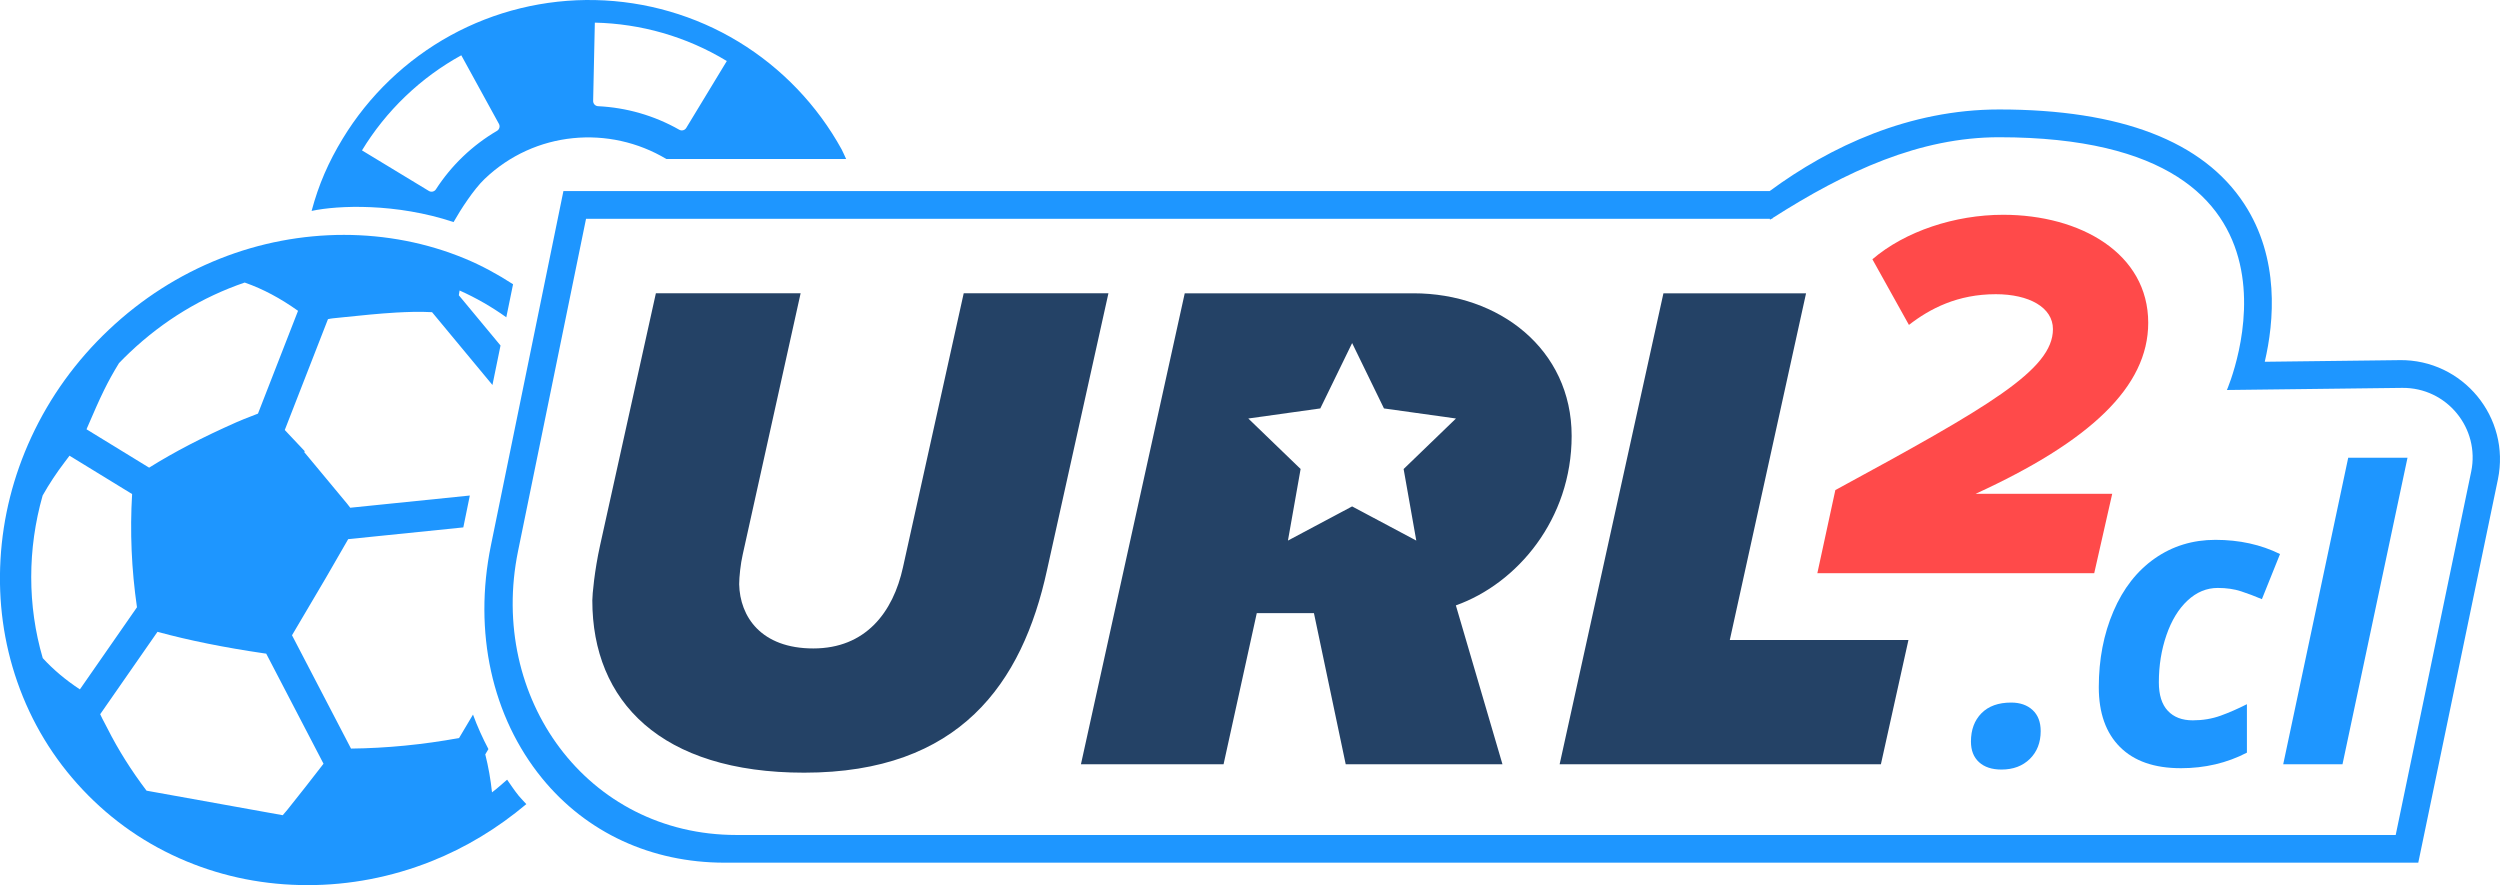 <?xml version="1.0" encoding="UTF-8"?>
<svg id="Layer_2" data-name="Layer 2" xmlns="http://www.w3.org/2000/svg" viewBox="0 0 113.637 40.231">
  <defs>
    <style>
      .cls-1 {
        fill: #244266;
      }

      .cls-1, .cls-2, .cls-3 {
        stroke-width: 0px;
      }

      .cls-2 {
        fill: #ff4a4a;
      }

      .cls-3 {
        fill: #1e96ff;
      }
    </style>
  </defs>
  <g id="Layer_1-2" data-name="Layer 1">
    <g>
      <path class="cls-3" d="M109.072,16.37l-6.128.074c.425-1.815.688-4.701-.935-7.18-1.862-2.845-5.611-4.288-11.142-4.288-4.081,0-7.669,1.678-10.425,3.708H25.61l-.206,1.008-3.09,15.102c-.804,3.929.045,7.787,2.328,10.585,2.018,2.473,4.963,3.834,8.293,3.834h76.987l.209-1.004,3.41-16.414c.586-2.821-1.588-5.461-4.469-5.426ZM112.327,21.44l-3.431,16.514H33.474c-6.804,0-11.289-6.24-9.926-12.906l3.09-15.102h53.812c0.0.015.001.026.001.041.022-.014.044-.027.066-.041h.046l.003-.03c3.36-2.146,6.7-3.678,10.3-3.678,15.373,0,10.357,11.489,10.357,11.489l7.966-.096c2.023-.024,3.549,1.829,3.138,3.81Z"/>
      <g>
        <path class="cls-3" d="M89.589,33.709c0-.537.16-.967.479-1.29.319-.322.768-.484,1.348-.484.406,0,.731.114.976.34.245.227.367.546.367.958,0,.519-.165.94-.492,1.263-.329.322-.758.484-1.29.484-.436,0-.776-.112-1.021-.336-.245-.224-.367-.536-.367-.936Z"/>
        <path class="cls-3" d="M99.126,34.918c-1.2,0-2.121-.321-2.763-.963-.642-.641-.963-1.548-.963-2.718,0-1.265.222-2.416.667-3.452.444-1.035,1.07-1.836,1.876-2.4s1.725-.846,2.758-.846c1.086,0,2.065.215,2.937.645l-.824,2.051c-.322-.137-.639-.256-.949-.358-.311-.101-.663-.152-1.057-.152-.508,0-.966.191-1.375.573-.409.382-.729.906-.958,1.572-.23.666-.345,1.381-.345,2.145,0,.573.135,1.005.407,1.294.271.29.649.434,1.133.434.453,0,.874-.07,1.263-.21.388-.14.788-.315,1.2-.524v2.203c-.908.472-1.911.707-3.009.707Z"/>
        <path class="cls-3" d="M106.478,34.739h-2.695l2.955-13.934h2.695l-2.955,13.934Z"/>
      </g>
      <path class="cls-2" d="M82.607,26.055l.818-3.778c6.955-3.778,9.891-5.463,9.891-7.316,0-.987-1.083-1.588-2.599-1.588-1.733,0-2.984.65-3.947,1.396l-1.661-2.984c1.492-1.276,3.754-2.022,5.944-2.022,3.514,0,6.594,1.757,6.594,4.91,0,2.912-2.647,5.391-7.846,7.773h6.209l-.818,3.61h-12.587Z"/>
      <path class="cls-1" d="M43.805,13.332l-2.76,12.452c-.449,2.054-1.701,3.691-4.076,3.691s-3.338-1.444-3.37-2.921c0-.321.064-.931.161-1.348l2.632-11.875h-6.579l-2.536,11.457c-.256,1.156-.353,2.247-.353,2.503,0,4.589,3.113,7.831,9.628,7.831,7.06,0,9.917-4.044,11.04-9.211l2.792-12.581h-6.58ZM78.628,29.09l3.466-15.758h-6.483l-4.718,21.407h14.603l1.252-5.648h-8.12ZM71.439,19.815c0-3.947-3.306-6.483-7.189-6.483h-10.398l-4.718,21.407h6.483l1.509-6.868h2.599l1.444,6.868h7.125l-2.118-7.221c2.792-.995,5.263-3.916,5.263-7.703ZM63.801,21.318l.576,3.254-2.917-1.553-2.917,1.553.576-3.254-2.378-2.295,3.273-.458,1.447-2.971,1.447,2.971,3.273.458-2.378,2.295Z"/>
      <path class="cls-3" d="M22.026,8.136c2.285-2.188,5.676-2.458,8.265-.908h8.17c-.072-.143-.126-.295-.203-.435-.551-1.001-1.232-1.928-2.024-2.755-.794-.829-1.691-1.549-2.665-2.141C31.611.708,29.361.054,27.059.003c-2.3-.05-4.578.507-6.586,1.611-1.0.55-1.927,1.231-2.755,2.024-.829.793-1.549,1.69-2.141,2.665-.647,1.065-1.093,2.086-1.413,3.285,1.186-.259,3.843-.364,6.453.506.322-.569.912-1.482,1.409-1.958ZM27.037,1.029c2.087.045,4.162.629,6,1.745l-1.844,3.041c-.066.109-.207.145-.318.082-1.142-.65-2.41-1.008-3.69-1.07-.128-.006-.227-.113-.224-.24l.077-3.558ZM19.495,8.68l-3.041-1.844c.536-.882,1.193-1.709,1.974-2.457.78-.748,1.636-1.369,2.54-1.866l1.711,3.118c.061.112.022.252-.088.317-.547.321-1.066.709-1.544,1.166-.478.458-.888.959-1.232,1.492-.069.107-.211.14-.32.074Z"/>
      <path class="cls-3" d="M23.576,36.169c-.19-.233-.353-.484-.525-.729-.229.193-.448.399-.687.576-.061-.583-.163-1.161-.306-1.726l.143-.24c-.266-.507-.503-1.028-.701-1.569l-.633,1.066c-1.646.301-3.297.462-4.912.48l-2.682-5.151c.517-.868,1.031-1.74,1.54-2.611.341-.584.678-1.171,1.014-1.758l5.233-.534.296-1.449-5.436.555c-.046-.062-.093-.122-.141-.182-.496-.601-.995-1.199-1.494-1.798l-.46-.553.032-.032-.913-.968,1.964-5.039c.074-.017.148-.03.223-.038l.545-.056c.765-.079,1.555-.161,2.329-.206.488-.027,1.06-.05,1.634-.017l2.745,3.309.367-1.794-1.895-2.284c.013-.073.024-.145.034-.217.753.336,1.461.744,2.124,1.218l.307-1.502c-.691-.447-1.415-.845-2.187-1.165-3.464-1.437-7.5-1.438-11.124-.003-1.872.742-3.576,1.831-5.065,3.239-1.488,1.406-2.672,3.047-3.521,4.879-.819,1.768-1.291,3.637-1.401,5.556-.111,1.921.146,3.793.763,5.565.64,1.839,1.64,3.489,2.973,4.903,1.334,1.416,2.92,2.511,4.716,3.256,1.73.719,3.582,1.083,5.506,1.083,1.917,0,3.808-.363,5.619-1.081,1.573-.624,3.018-1.506,4.324-2.601-.115-.129-.238-.247-.349-.382ZM3.962,19.443l.084-.193c.221-.513.443-1.027.69-1.529.201-.411.431-.821.674-1.217.162-.168.329-.334.5-.496,1.519-1.436,3.272-2.5,5.212-3.165l.028.01c.804.283,1.59.701,2.397,1.275l-1.821,4.673-.297.116c-.228.088-.456.176-.679.275-1.554.688-2.821,1.346-3.972,2.065l-2.844-1.742c.008-.026.017-.05.026-.073ZM3.631,31.335c-.655-.431-1.208-.897-1.688-1.421-.7-2.391-.695-4.962-.005-7.391.301-.532.638-1.042,1.002-1.518l.125-.166c.031-.042.063-.084.094-.126l2.846,1.744c-.101,1.702-.029,3.424.221,5.146l-2.595,3.733ZM13.065,36.805l-.001.001c-.068.085-.139.167-.212.249l-6.191-1.115c-.693-.915-1.289-1.862-1.771-2.817l-.126-.242c-.073-.137-.146-.275-.21-.416l2.605-3.746.021.006c1.426.387,3.0.705,4.838.975.029.004.057.008.083.011l2.605,5.004c-.54.701-1.086,1.399-1.641,2.09Z"/>
    </g>
  </g>
</svg>